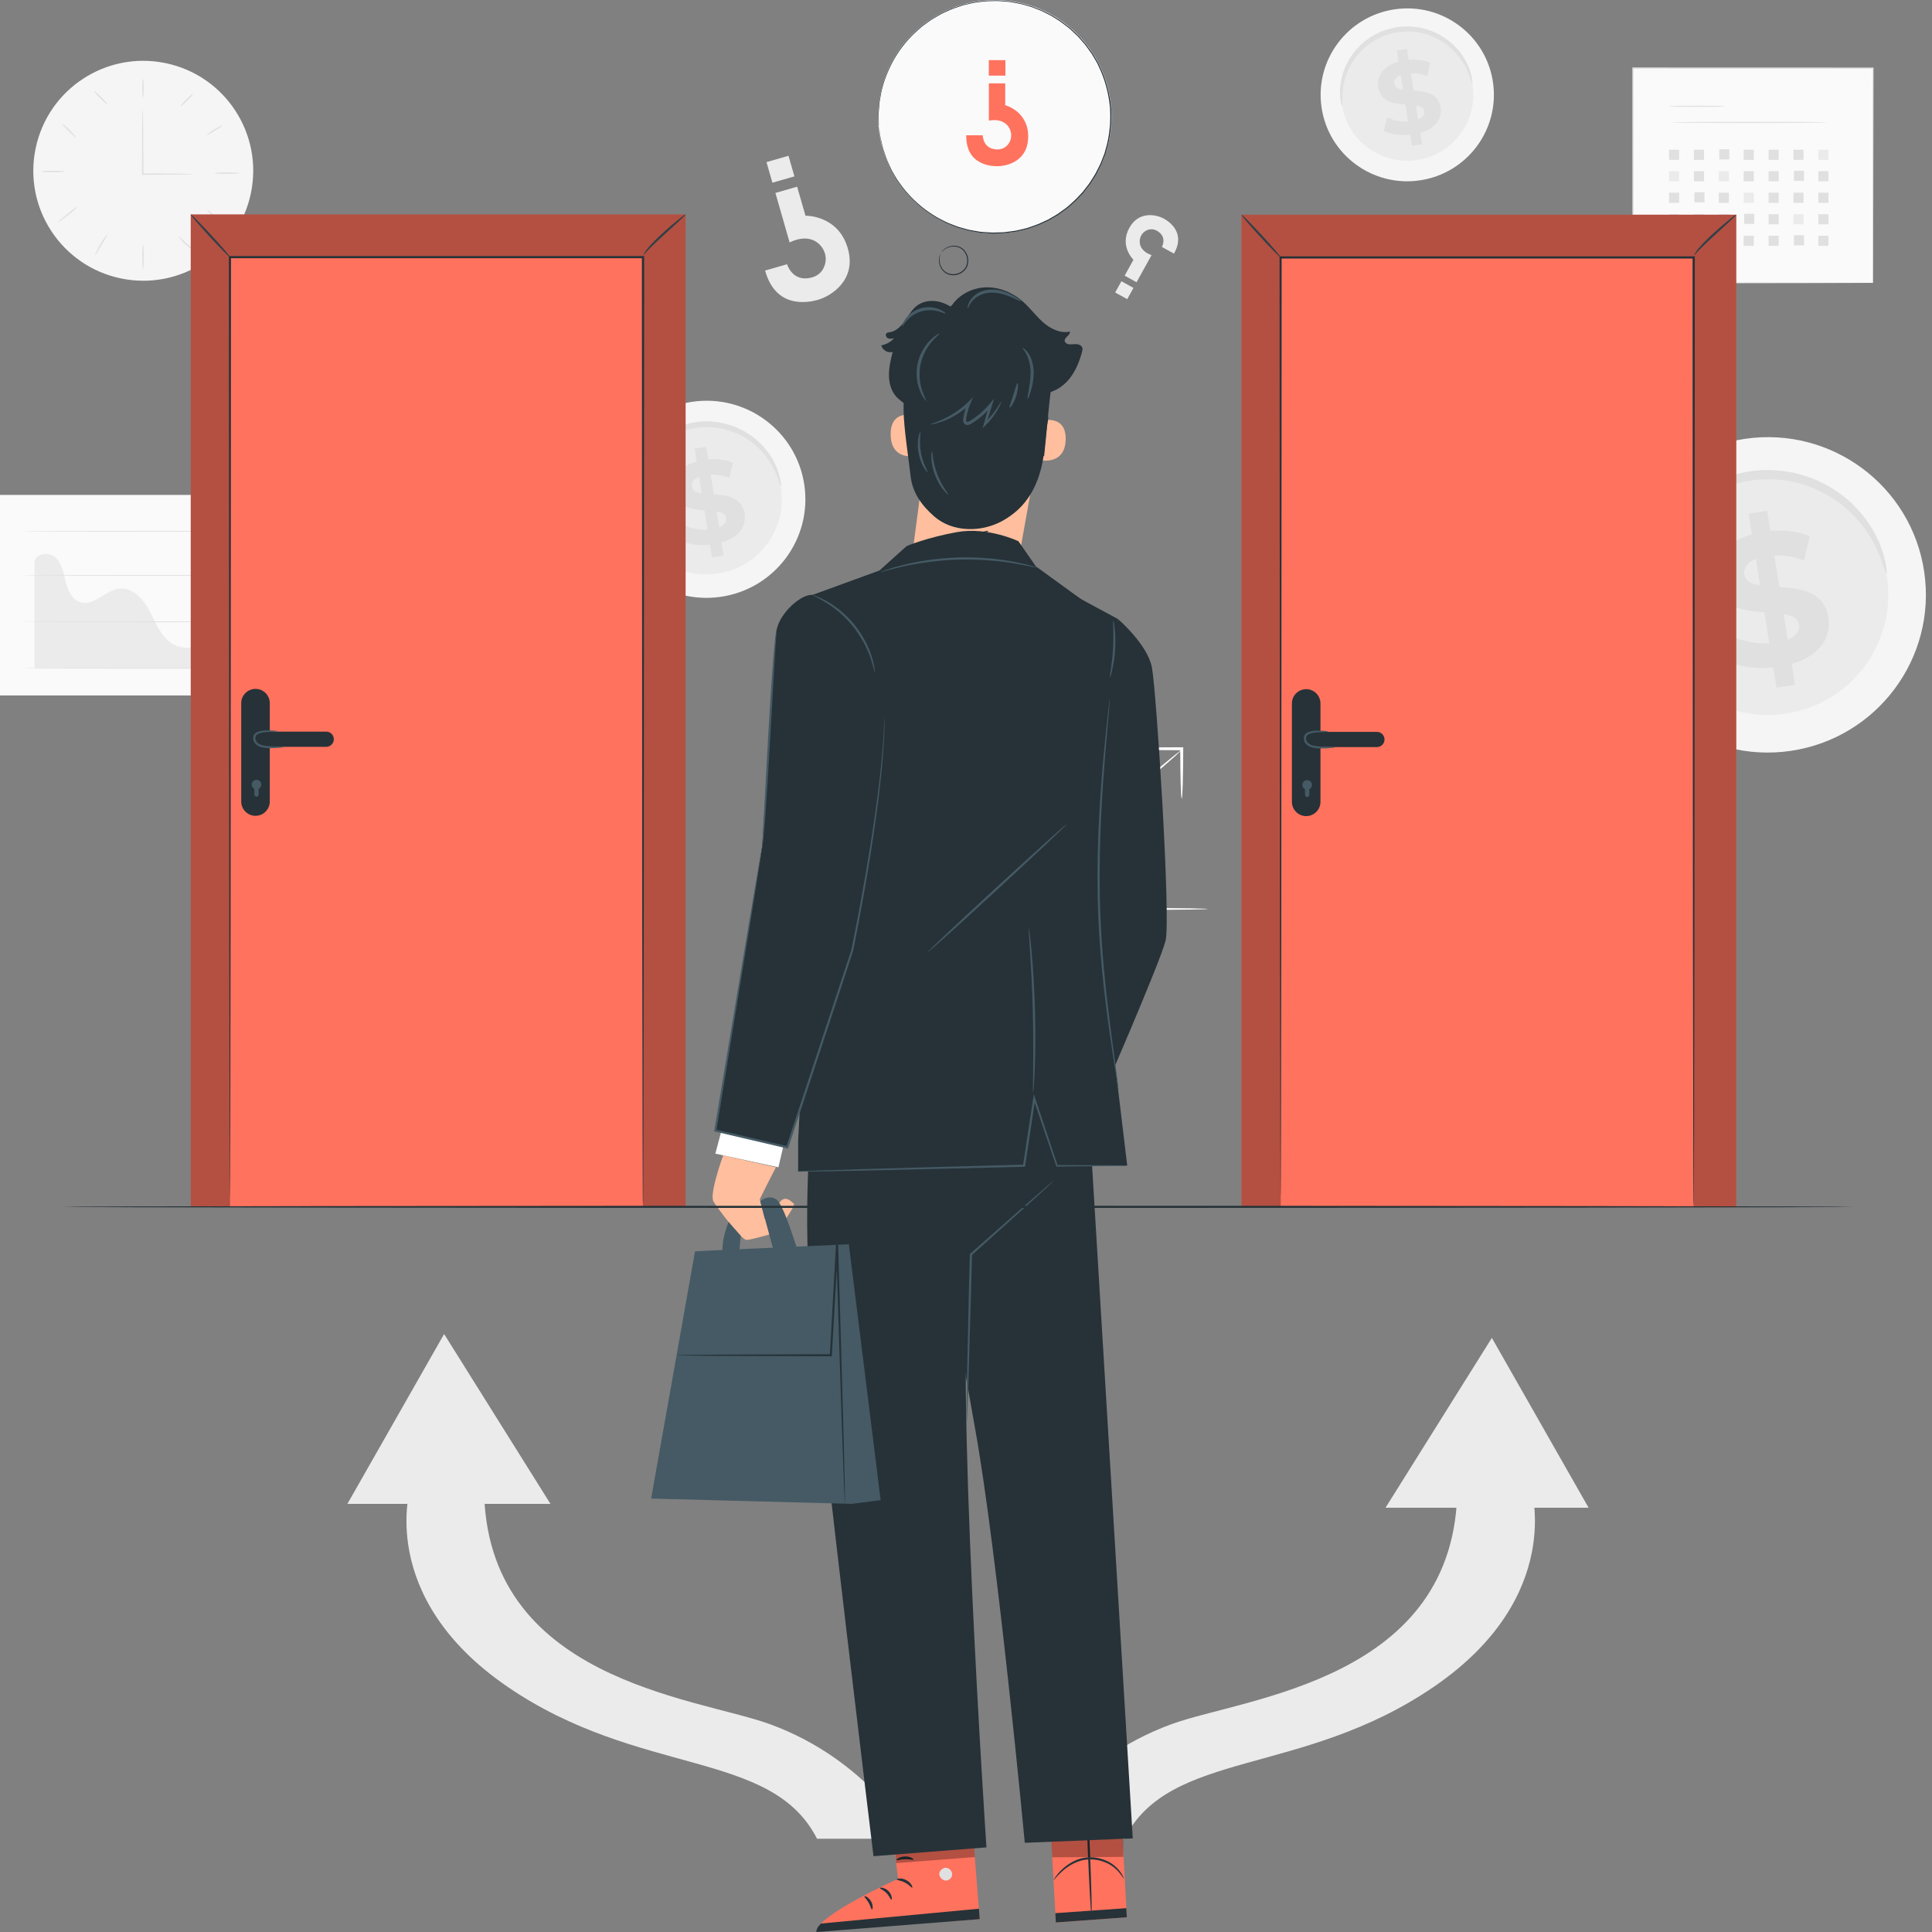 <svg width="150" height="150" viewBox="0 0 150 150" fill="none" xmlns="http://www.w3.org/2000/svg">
<rect x="0" y="0" width="150" height="150" fill="#808080" stroke="none"/>
<g id="2323 1" clip-path="url(#clip0_3231_24316)">
<g id="b">
<g id="c">
<g id="Group">
<path id="Vector" d="M19.481 14.995C20.44 10.378 17.475 5.859 12.858 4.901C8.242 3.942 3.723 6.907 2.765 11.524C1.806 16.14 4.771 20.659 9.388 21.617C14.004 22.576 18.523 19.611 19.481 14.995Z" fill="#F5F5F5"/>
<path id="Vector_2" d="M15 13.519C15 13.519 14.894 13.532 14.697 13.538C14.485 13.541 14.204 13.548 13.869 13.554C13.166 13.564 12.184 13.57 11.078 13.573H11.023V13.519C11.023 13.341 11.023 13.155 11.023 12.964C11.023 11.727 11.03 10.609 11.04 9.8C11.046 9.41 11.052 9.084 11.056 8.84C11.062 8.614 11.069 8.488 11.078 8.488C11.088 8.488 11.094 8.614 11.101 8.84C11.104 9.084 11.11 9.407 11.117 9.8C11.127 10.609 11.133 11.73 11.133 12.964C11.133 13.155 11.133 13.341 11.133 13.519L11.078 13.464C12.187 13.464 13.166 13.474 13.869 13.483C14.207 13.49 14.485 13.496 14.697 13.499C14.89 13.506 15 13.512 15 13.519Z" fill="#E0E0E0"/>
<path id="Vector_3" d="M11.102 6.123C11.131 6.123 11.156 6.445 11.156 6.838C11.156 7.232 11.131 7.554 11.102 7.554C11.073 7.554 11.047 7.232 11.047 6.838C11.047 6.445 11.073 6.123 11.102 6.123Z" fill="#E0E0E0"/>
<path id="Vector_4" d="M14.991 7.277C15.014 7.299 14.807 7.541 14.53 7.815C14.253 8.092 14.014 8.298 13.992 8.276C13.969 8.253 14.176 8.011 14.453 7.737C14.73 7.463 14.968 7.254 14.991 7.277Z" fill="#E0E0E0"/>
<path id="Vector_5" d="M17.266 9.758C17.279 9.787 17.008 9.948 16.676 10.151C16.344 10.351 16.073 10.519 16.057 10.493C16.041 10.47 16.283 10.261 16.618 10.058C16.953 9.855 17.25 9.733 17.263 9.758H17.266Z" fill="#E0E0E0"/>
<path id="Vector_6" d="M18.597 13.444C18.597 13.473 18.159 13.499 17.621 13.499C17.083 13.499 16.645 13.473 16.645 13.444C16.645 13.415 17.083 13.39 17.621 13.39C18.159 13.39 18.597 13.415 18.597 13.444Z" fill="#E0E0E0"/>
<path id="Vector_7" d="M5.039 13.316C5.039 13.345 4.627 13.37 4.114 13.37C3.602 13.37 3.189 13.345 3.189 13.316C3.189 13.287 3.602 13.261 4.114 13.261C4.627 13.261 5.039 13.287 5.039 13.316Z" fill="#E0E0E0"/>
<path id="Vector_8" d="M6 16.061C6.02 16.084 5.707 16.368 5.301 16.693C4.895 17.019 4.553 17.264 4.534 17.241C4.515 17.215 4.827 16.932 5.233 16.609C5.636 16.284 5.981 16.039 6 16.061Z" fill="#E0E0E0"/>
<path id="Vector_9" d="M8.366 18.182C8.392 18.201 8.16 18.556 7.892 19.004C7.621 19.452 7.415 19.822 7.389 19.809C7.364 19.797 7.525 19.4 7.799 18.946C8.069 18.491 8.343 18.163 8.369 18.179L8.366 18.182Z" fill="#E0E0E0"/>
<path id="Vector_10" d="M11.102 20.921C11.073 20.921 11.047 20.483 11.047 19.945C11.047 19.407 11.073 18.968 11.102 18.968C11.131 18.968 11.156 19.407 11.156 19.945C11.156 20.483 11.131 20.921 11.102 20.921Z" fill="#E0E0E0"/>
<path id="Vector_11" d="M15.316 19.619C15.3 19.645 14.916 19.423 14.51 19.068C14.101 18.714 13.83 18.363 13.853 18.346C13.875 18.324 14.178 18.636 14.581 18.988C14.984 19.339 15.332 19.597 15.316 19.622V19.619Z" fill="#E0E0E0"/>
<path id="Vector_12" d="M17.295 17.486C17.273 17.508 16.983 17.254 16.648 16.915C16.312 16.58 16.058 16.29 16.077 16.267C16.096 16.245 16.39 16.5 16.725 16.838C17.06 17.173 17.315 17.463 17.295 17.486Z" fill="#E0E0E0"/>
<path id="Vector_13" d="M5.909 10.686C5.886 10.709 5.632 10.486 5.338 10.193C5.045 9.9 4.823 9.642 4.845 9.623C4.868 9.6 5.122 9.822 5.416 10.116C5.709 10.409 5.931 10.667 5.909 10.686Z" fill="#E0E0E0"/>
<path id="Vector_14" d="M8.348 8.115C8.326 8.137 8.075 7.921 7.788 7.635C7.498 7.348 7.282 7.096 7.304 7.074C7.327 7.051 7.578 7.267 7.865 7.554C8.155 7.841 8.371 8.092 8.348 8.115Z" fill="#E0E0E0"/>
</g>
<g id="Group_2">
<g id="Group_3">
<path id="Vector_15" d="M145.418 5.292H126.785V21.962H145.418V5.292Z" fill="#FAFAFA"/>
<path id="Vector_16" d="M145.421 21.962C145.421 21.962 145.421 21.855 145.417 21.652C145.417 21.45 145.417 21.15 145.411 20.76C145.411 19.977 145.405 18.833 145.401 17.376C145.395 14.463 145.388 10.303 145.379 5.292L145.421 5.333C140.055 5.333 133.652 5.337 126.788 5.34L126.836 5.292C126.836 11.356 126.833 17.064 126.83 21.962L126.785 21.917C132.344 21.926 136.997 21.933 140.261 21.939C141.895 21.946 143.181 21.949 144.064 21.952C144.502 21.952 144.841 21.955 145.069 21.959C145.182 21.959 145.269 21.959 145.33 21.959C145.388 21.959 145.421 21.959 145.421 21.959C145.421 21.959 145.392 21.959 145.337 21.959C145.279 21.959 145.192 21.959 145.082 21.959C144.853 21.959 144.518 21.959 144.083 21.965C143.204 21.965 141.921 21.971 140.294 21.978C137.019 21.984 132.36 21.991 126.788 22H126.743V21.955C126.743 17.057 126.74 11.35 126.736 5.285V5.237H126.788C133.649 5.237 140.052 5.243 145.421 5.243H145.463V5.285C145.453 10.306 145.446 14.476 145.44 17.395C145.437 18.849 145.43 19.99 145.43 20.77C145.43 21.156 145.427 21.453 145.424 21.656C145.424 21.855 145.421 21.955 145.421 21.955V21.962Z" fill="#E0E0E0"/>
</g>
<path id="Vector_17" d="M133.93 8.253C133.93 8.282 132.95 8.301 131.738 8.301C130.527 8.301 129.547 8.279 129.547 8.253C129.547 8.227 130.527 8.205 131.738 8.205C132.95 8.205 133.93 8.227 133.93 8.253Z" fill="#E0E0E0"/>
<path id="Vector_18" d="M141.824 9.503C141.824 9.532 139.13 9.552 135.808 9.552C132.485 9.552 129.791 9.529 129.791 9.503C129.791 9.478 132.485 9.455 135.808 9.455C139.13 9.455 141.824 9.478 141.824 9.503Z" fill="#E0E0E0"/>
<path id="Vector_19" d="M130.368 11.624H129.582V12.41H130.368V11.624Z" fill="#E0E0E0"/>
<path id="Vector_20" d="M132.302 11.624H131.516V12.41H132.302V11.624Z" fill="#E0E0E0"/>
<path id="Vector_21" d="M134.267 11.588H133.48V12.375H134.267V11.588Z" fill="#E0E0E0"/>
<path id="Vector_22" d="M136.165 11.624H135.379V12.41H136.165V11.624Z" fill="#E0E0E0"/>
<path id="Vector_23" d="M138.099 11.624H137.312V12.41H138.099V11.624Z" fill="#E0E0E0"/>
<path id="Vector_24" d="M140.028 11.624H139.242V12.41H140.028V11.624Z" fill="#E0E0E0"/>
<path id="Vector_25" d="M141.962 11.624H141.176V12.41H141.962V11.624Z" fill="#EBEBEB"/>
<path id="Vector_26" d="M130.368 13.293H129.582V14.079H130.368V13.293Z" fill="#EBEBEB"/>
<path id="Vector_27" d="M132.302 13.293H131.516V14.079H132.302V13.293Z" fill="#E0E0E0"/>
<path id="Vector_28" d="M134.232 13.293H133.445V14.079H134.232V13.293Z" fill="#EBEBEB"/>
<path id="Vector_29" d="M136.165 13.293H135.379V14.079H136.165V13.293Z" fill="#E0E0E0"/>
<path id="Vector_30" d="M138.099 13.293H137.312V14.079H138.099V13.293Z" fill="#E0E0E0"/>
<path id="Vector_31" d="M140.066 13.258H139.279V14.044H140.066V13.258Z" fill="#E0E0E0"/>
<path id="Vector_32" d="M141.962 13.293H141.176V14.079H141.962V13.293Z" fill="#E0E0E0"/>
<path id="Vector_33" d="M130.368 14.962H129.582V15.749H130.368V14.962Z" fill="#E0E0E0"/>
<path id="Vector_34" d="M132.337 14.927H131.551V15.713H132.337V14.927Z" fill="#E0E0E0"/>
<path id="Vector_35" d="M134.232 14.962H133.445V15.749H134.232V14.962Z" fill="#E0E0E0"/>
<path id="Vector_36" d="M136.165 14.962H135.379V15.749H136.165V14.962Z" fill="#EBEBEB"/>
<path id="Vector_37" d="M138.099 14.962H137.312V15.749H138.099V14.962Z" fill="#E0E0E0"/>
<path id="Vector_38" d="M140.028 14.962H139.242V15.749H140.028V14.962Z" fill="#E0E0E0"/>
<path id="Vector_39" d="M141.962 14.962H141.176V15.749H141.962V14.962Z" fill="#E0E0E0"/>
<path id="Vector_40" d="M130.368 16.632H129.582V17.418H130.368V16.632Z" fill="#E0E0E0"/>
<path id="Vector_41" d="M132.302 16.632H131.516V17.418H132.302V16.632Z" fill="#E0E0E0"/>
<path id="Vector_42" d="M134.232 16.632H133.445V17.418H134.232V16.632Z" fill="#E0E0E0"/>
<path id="Vector_43" d="M136.2 16.596H135.414V17.383H136.2V16.596Z" fill="#E0E0E0"/>
<path id="Vector_44" d="M138.099 16.632H137.312V17.418H138.099V16.632Z" fill="#E0E0E0"/>
<path id="Vector_45" d="M140.028 16.632H139.242V17.418H140.028V16.632Z" fill="#EBEBEB"/>
<path id="Vector_46" d="M141.962 16.632H141.176V17.418H141.962V16.632Z" fill="#E0E0E0"/>
<path id="Vector_47" d="M130.368 18.301H129.582V19.088H130.368V18.301Z" fill="#E0E0E0"/>
<path id="Vector_48" d="M132.302 18.301H131.516V19.088H132.302V18.301Z" fill="#EBEBEB"/>
<path id="Vector_49" d="M134.232 18.301H133.445V19.088H134.232V18.301Z" fill="#E0E0E0"/>
<path id="Vector_50" d="M136.165 18.301H135.379V19.088H136.165V18.301Z" fill="#E0E0E0"/>
<path id="Vector_51" d="M138.099 18.301H137.312V19.088H138.099V18.301Z" fill="#E0E0E0"/>
<path id="Vector_52" d="M140.066 18.266H139.279V19.052H140.066V18.266Z" fill="#E0E0E0"/>
<path id="Vector_53" d="M141.962 18.301H141.176V19.088H141.962V18.301Z" fill="#E0E0E0"/>
</g>
<g id="Group_4">
<g id="Group_5">
<path id="Vector_54" d="M149.398 44.42C150.371 51.11 145.721 57.323 139.015 58.3C132.309 59.273 126.086 54.642 125.113 47.949C124.14 41.259 128.79 35.046 135.496 34.069C142.202 33.096 148.425 37.727 149.398 44.417V44.42Z" fill="#F5F5F5"/>
<path id="Vector_55" d="M146.511 44.839C147.253 49.937 143.711 54.671 138.6 55.415C133.489 56.157 128.745 52.628 128.004 47.53C127.263 42.432 130.805 37.694 135.916 36.953C141.027 36.212 145.77 39.741 146.511 44.839Z" fill="#EBEBEB"/>
<path id="Vector_56" d="M146.466 44.549C146.411 44.558 146.311 44.159 146.06 43.472C145.805 42.789 145.377 41.813 144.581 40.791C144.184 40.282 143.698 39.766 143.111 39.286C142.522 38.812 141.842 38.368 141.068 38.023C140.681 37.849 140.275 37.694 139.85 37.572C139.425 37.449 138.983 37.349 138.526 37.291C138.071 37.233 137.601 37.198 137.127 37.211C136.653 37.224 136.173 37.269 135.69 37.349C135.21 37.44 134.742 37.559 134.294 37.714C133.843 37.865 133.418 38.059 133.009 38.271C132.599 38.484 132.219 38.729 131.861 38.99C131.504 39.251 131.175 39.534 130.872 39.831C130.266 40.421 129.776 41.072 129.39 41.719C129.006 42.37 128.726 43.021 128.529 43.637C128.133 44.868 128.068 45.934 128.065 46.663C128.065 47.394 128.11 47.803 128.056 47.813C128.014 47.823 127.875 47.426 127.788 46.679C127.707 45.934 127.691 44.816 128.046 43.495C128.223 42.837 128.491 42.135 128.877 41.426C129.267 40.724 129.77 40.014 130.408 39.364C130.727 39.038 131.072 38.725 131.455 38.439C131.836 38.152 132.242 37.881 132.68 37.649C133.118 37.417 133.579 37.205 134.062 37.037C134.546 36.869 135.052 36.737 135.567 36.641C136.086 36.55 136.605 36.502 137.117 36.495C137.63 36.486 138.136 36.528 138.625 36.595C139.119 36.663 139.592 36.779 140.047 36.918C140.504 37.053 140.936 37.23 141.349 37.424C142.17 37.813 142.886 38.307 143.495 38.832C144.101 39.364 144.594 39.931 144.987 40.488C145.773 41.606 146.147 42.66 146.324 43.389C146.501 44.123 146.505 44.542 146.463 44.549H146.466Z" fill="#E0E0E0"/>
</g>
<path id="Vector_57" d="M139.105 51.552L139.363 53.16L137.925 53.389L137.674 51.822C136.24 51.964 134.803 51.739 133.913 51.245L134.423 49.367C135.225 49.782 136.321 50.005 137.371 49.94L136.988 47.543C135.331 47.411 133.465 47.166 133.137 45.11C132.892 43.589 133.791 42.103 136.018 41.481L135.763 39.886L137.2 39.657L137.452 41.223C138.541 41.136 139.637 41.256 140.507 41.633L140.072 43.515C139.272 43.215 138.486 43.093 137.755 43.118L138.145 45.561C139.798 45.68 141.635 45.931 141.96 47.955C142.199 49.447 141.316 50.917 139.105 51.548V51.552ZM136.653 45.435L136.327 43.395C135.592 43.689 135.36 44.153 135.434 44.63C135.515 45.132 135.989 45.335 136.653 45.435ZM139.675 48.5C139.595 47.997 139.134 47.791 138.483 47.675L138.799 49.657C139.492 49.383 139.746 48.961 139.675 48.5Z" fill="#E0E0E0"/>
</g>
<g id="Group_6">
<g id="Group_7">
<path id="Vector_58" d="M62.45 37.662C63.059 41.845 60.152 45.728 55.959 46.337C51.767 46.946 47.877 44.049 47.268 39.869C46.659 35.686 49.566 31.803 53.758 31.194C57.951 30.585 61.84 33.482 62.45 37.662Z" fill="#F5F5F5"/>
<path id="Vector_59" d="M60.644 37.926C61.108 41.113 58.894 44.072 55.697 44.536C52.504 45 49.539 42.792 49.075 39.605C48.611 36.418 50.825 33.46 54.022 32.996C57.215 32.532 60.18 34.739 60.644 37.926Z" fill="#EBEBEB"/>
<path id="Vector_60" d="M60.616 37.746C60.581 37.752 60.519 37.501 60.361 37.072C60.204 36.647 59.936 36.035 59.437 35.397C59.188 35.078 58.882 34.755 58.518 34.456C58.151 34.159 57.725 33.882 57.242 33.666C57 33.556 56.746 33.46 56.481 33.386C56.217 33.308 55.94 33.247 55.653 33.208C55.37 33.173 55.077 33.15 54.78 33.157C54.483 33.163 54.184 33.192 53.881 33.244C53.581 33.299 53.288 33.376 53.008 33.473C52.727 33.569 52.46 33.688 52.205 33.821C51.951 33.953 51.712 34.108 51.49 34.272C51.264 34.433 51.061 34.613 50.871 34.797C50.491 35.168 50.188 35.574 49.943 35.977C49.705 36.383 49.527 36.792 49.405 37.175C49.157 37.946 49.118 38.613 49.115 39.067C49.115 39.525 49.144 39.779 49.108 39.786C49.083 39.792 48.995 39.544 48.941 39.077C48.889 38.613 48.88 37.913 49.102 37.088C49.211 36.676 49.379 36.238 49.621 35.796C49.866 35.358 50.178 34.913 50.578 34.507C50.778 34.304 50.993 34.108 51.232 33.93C51.471 33.75 51.725 33.582 51.999 33.437C52.273 33.292 52.56 33.16 52.863 33.054C53.166 32.951 53.481 32.867 53.804 32.806C54.129 32.751 54.451 32.719 54.774 32.715C55.093 32.709 55.408 32.735 55.718 32.777C56.024 32.819 56.324 32.889 56.607 32.976C56.894 33.06 57.165 33.17 57.419 33.292C57.932 33.534 58.38 33.843 58.763 34.172C59.14 34.504 59.45 34.858 59.698 35.206C60.191 35.906 60.423 36.563 60.535 37.017C60.645 37.475 60.648 37.739 60.623 37.742L60.616 37.746Z" fill="#E0E0E0"/>
</g>
<path id="Vector_61" d="M56.017 42.122L56.179 43.127L55.279 43.272L55.122 42.293C54.226 42.38 53.327 42.241 52.772 41.932L53.091 40.759C53.594 41.02 54.277 41.158 54.935 41.117L54.693 39.618C53.658 39.534 52.492 39.383 52.286 38.097C52.134 37.146 52.695 36.218 54.087 35.828L53.929 34.833L54.828 34.688L54.986 35.667C55.669 35.612 56.353 35.687 56.897 35.922L56.627 37.098C56.127 36.911 55.637 36.834 55.18 36.85L55.425 38.377C56.459 38.451 57.606 38.609 57.809 39.873C57.957 40.807 57.406 41.722 56.024 42.119L56.017 42.122ZM54.483 38.3L54.281 37.027C53.823 37.211 53.675 37.501 53.723 37.797C53.775 38.11 54.071 38.239 54.483 38.3ZM56.375 40.217C56.324 39.902 56.037 39.776 55.631 39.702L55.831 40.939C56.262 40.769 56.423 40.504 56.378 40.217H56.375Z" fill="#E0E0E0"/>
</g>
<g id="Group_8">
<g id="Group_9">
<path id="Vector_62" d="M115.916 6.397C116.447 10.064 113.902 13.47 110.225 14.005C106.548 14.54 103.135 11.998 102.603 8.33C102.072 4.663 104.617 1.257 108.294 0.722C111.971 0.187 115.384 2.73 115.916 6.397Z" fill="#F5F5F5"/>
<path id="Vector_63" d="M114.333 6.629C114.739 9.423 112.796 12.02 109.995 12.426C107.195 12.832 104.594 10.899 104.188 8.102C103.782 5.308 105.726 2.71 108.526 2.304C111.326 1.898 113.927 3.832 114.336 6.629H114.333Z" fill="#EBEBEB"/>
<path id="Vector_64" d="M114.308 6.468C114.279 6.474 114.224 6.255 114.086 5.878C113.947 5.504 113.712 4.966 113.273 4.409C113.054 4.131 112.79 3.848 112.468 3.584C112.146 3.323 111.772 3.081 111.346 2.891C111.134 2.794 110.911 2.71 110.679 2.643C110.447 2.575 110.202 2.52 109.954 2.488C109.706 2.456 109.448 2.436 109.187 2.443C108.926 2.449 108.662 2.475 108.401 2.52C108.137 2.568 107.882 2.636 107.634 2.72C107.386 2.804 107.154 2.91 106.928 3.026C106.703 3.142 106.496 3.277 106.3 3.419C106.103 3.561 105.923 3.719 105.758 3.88C105.427 4.206 105.159 4.56 104.946 4.914C104.737 5.272 104.582 5.63 104.473 5.965C104.257 6.642 104.221 7.225 104.218 7.625C104.218 8.024 104.244 8.25 104.212 8.256C104.189 8.259 104.112 8.044 104.063 7.634C104.018 7.225 104.012 6.613 104.205 5.891C104.302 5.53 104.45 5.143 104.663 4.757C104.879 4.37 105.153 3.983 105.504 3.625C105.678 3.448 105.868 3.274 106.077 3.12C106.287 2.962 106.509 2.813 106.748 2.684C106.986 2.556 107.241 2.44 107.505 2.349C107.769 2.259 108.046 2.185 108.33 2.133C108.614 2.085 108.897 2.059 109.181 2.053C109.461 2.046 109.738 2.069 110.009 2.108C110.28 2.143 110.537 2.208 110.789 2.285C111.04 2.359 111.275 2.456 111.501 2.562C111.952 2.775 112.345 3.045 112.677 3.332C113.009 3.622 113.28 3.935 113.496 4.241C113.928 4.853 114.131 5.43 114.231 5.83C114.327 6.232 114.33 6.461 114.308 6.465V6.468Z" fill="#E0E0E0"/>
</g>
<path id="Vector_65" d="M110.273 10.309L110.415 11.192L109.628 11.318L109.49 10.46C108.704 10.538 107.917 10.415 107.427 10.145L107.708 9.113C108.149 9.342 108.749 9.465 109.326 9.429L109.116 8.114C108.207 8.044 107.186 7.908 107.005 6.78C106.873 5.946 107.363 5.134 108.584 4.792L108.446 3.919L109.232 3.793L109.371 4.65C109.97 4.602 110.569 4.67 111.046 4.876L110.808 5.907C110.37 5.743 109.938 5.675 109.538 5.691L109.754 7.028C110.66 7.093 111.668 7.231 111.846 8.34C111.978 9.159 111.491 9.964 110.279 10.309H110.273ZM108.929 6.954L108.749 5.836C108.346 5.997 108.217 6.252 108.259 6.513C108.304 6.787 108.562 6.9 108.926 6.954H108.929ZM110.586 8.636C110.54 8.359 110.289 8.247 109.931 8.185L110.105 9.271C110.486 9.123 110.624 8.891 110.586 8.636Z" fill="#E0E0E0"/>
</g>
<g id="Group_10">
<path id="Vector_66" d="M25.155 38.426H0V53.994H25.155V38.426Z" fill="#FAFAFA"/>
<path id="Vector_67" d="M19.084 49.685C17.34 49.025 15.333 50.852 13.625 50.108C12.629 49.673 12.178 48.548 11.691 47.578C11.205 46.608 10.364 45.586 9.284 45.696C8.195 45.809 7.315 47.072 6.261 46.766C5.597 46.576 5.269 45.838 5.101 45.171C4.934 44.5 4.821 43.759 4.315 43.292C3.809 42.821 2.755 42.947 2.678 43.633V51.886H22.348C22.348 51.886 19.69 49.914 19.084 49.685Z" fill="#EBEBEB"/>
<path id="Vector_68" d="M22.87 51.886C22.87 51.902 18.101 51.919 12.223 51.919C6.345 51.919 1.572 51.906 1.572 51.886C1.572 51.867 6.338 51.854 12.223 51.854C18.107 51.854 22.87 51.867 22.87 51.886Z" fill="#E0E0E0"/>
<path id="Vector_69" d="M22.87 48.28C22.87 48.296 18.101 48.312 12.223 48.312C6.345 48.312 1.572 48.3 1.572 48.28C1.572 48.261 6.338 48.248 12.223 48.248C18.107 48.248 22.87 48.261 22.87 48.28Z" fill="#E0E0E0"/>
<path id="Vector_70" d="M22.87 44.674C22.87 44.69 18.101 44.706 12.223 44.706C6.345 44.706 1.572 44.694 1.572 44.674C1.572 44.655 6.338 44.642 12.223 44.642C18.107 44.642 22.87 44.655 22.87 44.674Z" fill="#E0E0E0"/>
<path id="Vector_71" d="M22.87 41.248C22.87 41.265 18.101 41.281 12.223 41.281C6.345 41.281 1.572 41.268 1.572 41.248C1.572 41.229 6.338 41.216 12.223 41.216C18.107 41.216 22.87 41.229 22.87 41.248Z" fill="#E0E0E0"/>
</g>
<g id="Group_11">
<path id="Vector_72" d="M59.404 21.005L61.109 20.515C61.109 20.515 61.522 21.946 63.017 21.546C63.793 21.337 64.048 20.718 64.1 20.283C64.161 19.777 63.955 19.281 63.581 18.936C63.155 18.543 62.398 18.291 61.306 18.823L60.203 14.979L61.889 14.495L62.537 16.748C62.537 16.748 65.076 16.68 65.824 19.287C66.539 21.781 64.47 23.003 63.513 23.277C62.782 23.486 60.236 24.024 59.404 21.008V21.005Z" fill="#EBEBEB"/>
<path id="Vector_73" d="M61.219 12.095L59.51 12.586L59.969 14.185L61.678 13.694L61.219 12.095Z" fill="#EBEBEB"/>
</g>
<g id="Group_12">
<path id="Vector_74" d="M91.147 19.69L90.212 19.174C90.212 19.174 90.647 18.391 89.838 17.924C89.419 17.682 89.046 17.837 88.839 18.001C88.601 18.192 88.475 18.488 88.488 18.794C88.501 19.142 88.717 19.571 89.407 19.809L88.24 21.914L87.318 21.401L88.001 20.167C88.001 20.167 86.893 19.116 87.683 17.689C88.44 16.323 89.838 16.683 90.364 16.977C90.763 17.199 92.075 18.053 91.147 19.69Z" fill="#EBEBEB"/>
<path id="Vector_75" d="M86.582 22.709L87.518 23.227L88.002 22.353L87.066 21.835L86.582 22.709Z" fill="#EBEBEB"/>
</g>
<path id="Vector_76" d="M34.481 103.573L26.973 116.759H42.737L34.481 103.573Z" fill="#EBEBEB"/>
<path id="Vector_77" d="M31.887 115.422C31.887 115.422 29.154 123.946 39.405 130.961C49.66 137.98 59.901 135.799 63.433 142.759H70.764C70.764 142.759 67.435 136.64 59.74 133.852C53.994 131.774 37.581 130.459 37.581 115.422H31.884H31.887Z" fill="#EBEBEB"/>
<path id="Vector_78" d="M115.828 103.873L123.337 117.059H107.572L115.828 103.873Z" fill="#EBEBEB"/>
<path id="Vector_79" d="M118.842 115.422C118.842 115.422 121.574 123.946 111.323 130.961C101.069 137.98 90.828 135.799 87.296 142.759H79.965C79.965 142.759 83.294 136.64 90.989 133.852C96.735 131.774 113.147 130.459 113.147 115.422H118.845H118.842Z" fill="#EBEBEB"/>
</g>
<g id="d">
<g id="Group_13">
<path id="Vector_80" d="M93.753 70.574C93.753 70.574 93.634 70.59 93.405 70.596C93.154 70.603 92.822 70.609 92.403 70.619C91.51 70.629 90.257 70.641 88.72 70.654C85.591 70.664 81.305 70.674 76.571 70.687C76.274 70.687 75.978 70.687 75.704 70.687H75.588V70.571C75.601 66.033 75.614 61.963 75.623 59.002C75.639 57.548 75.649 56.369 75.659 55.525C75.668 55.131 75.675 54.819 75.681 54.584C75.688 54.368 75.698 54.255 75.704 54.255C75.71 54.255 75.72 54.368 75.727 54.584C75.733 54.819 75.739 55.135 75.746 55.525C75.755 56.369 75.765 57.548 75.781 59.002C75.791 61.963 75.804 66.033 75.817 70.571L75.701 70.455C75.975 70.455 76.271 70.455 76.567 70.455C81.302 70.468 85.584 70.48 88.717 70.487C90.254 70.503 91.504 70.516 92.4 70.522C92.819 70.532 93.151 70.538 93.402 70.545C93.631 70.551 93.75 70.561 93.75 70.567L93.753 70.574Z" fill="white"/>
<path id="Vector_81" d="M91.749 58.215C91.749 58.215 91.568 58.409 91.21 58.731C90.82 59.072 90.308 59.524 89.686 60.068C88.394 61.19 86.596 62.727 84.604 64.415L84.301 64.67L84.224 64.735L84.15 64.667C83.354 63.926 82.593 63.22 81.891 62.566H82.033C80.702 63.668 79.558 64.609 78.713 65.308C78.323 65.621 78.001 65.879 77.75 66.078C77.524 66.256 77.399 66.346 77.389 66.336C77.382 66.326 77.492 66.22 77.705 66.027C77.946 65.814 78.256 65.54 78.63 65.208C79.461 64.493 80.586 63.529 81.897 62.408L81.968 62.347L82.039 62.411C82.745 63.062 83.509 63.765 84.311 64.499H84.159L84.462 64.242C86.457 62.553 88.268 61.035 89.59 59.946C90.231 59.424 90.759 58.992 91.159 58.663C91.533 58.364 91.745 58.206 91.755 58.219L91.749 58.215Z" fill="white"/>
<path id="Vector_82" d="M91.749 61.996C91.716 61.996 91.691 61.567 91.668 60.871C91.649 60.172 91.632 59.205 91.632 58.129L91.749 58.245C91.687 58.245 91.62 58.245 91.552 58.245C90.43 58.245 89.412 58.232 88.677 58.212C87.943 58.193 87.488 58.164 87.488 58.132C87.488 58.1 87.943 58.071 88.677 58.051C89.412 58.032 90.43 58.019 91.552 58.019C91.62 58.019 91.684 58.019 91.749 58.019H91.865V58.135C91.865 59.215 91.848 60.181 91.829 60.877C91.81 61.577 91.781 62.002 91.749 62.002V61.996Z" fill="white"/>
</g>
<g id="Group_14">
<g id="Group_15">
<g id="Group_16">
<g id="Group_17">
<path id="Vector_83" d="M68.942 139.376L69.725 145.872C69.725 145.872 63.406 148.711 63.432 149.926L76.064 148.998L75.258 138.821L68.939 139.369L68.942 139.376Z" fill="#FF725E"/>
<path id="Vector_84" d="M73.511 145.025C73.763 145.07 73.956 145.334 73.921 145.589C73.885 145.843 73.618 146.043 73.366 146.001C73.112 145.959 72.87 145.65 72.934 145.402C72.999 145.154 73.324 144.938 73.56 145.038" fill="#E0E0E0"/>
<path id="Vector_85" d="M76.067 149.001L76.003 148.192L63.76 149.34C63.76 149.34 63.38 149.62 63.377 150.003L76.067 149.001Z" fill="#263238"/>
<path id="Vector_86" d="M69.616 145.924C69.622 145.985 69.938 145.988 70.26 146.162C70.589 146.327 70.77 146.584 70.824 146.555C70.882 146.539 70.757 146.175 70.36 145.969C69.967 145.763 69.597 145.866 69.616 145.924Z" fill="#263238"/>
<path id="Vector_87" d="M68.325 146.591C68.315 146.652 68.595 146.736 68.827 146.981C69.069 147.219 69.146 147.5 69.207 147.49C69.265 147.496 69.278 147.126 68.982 146.826C68.689 146.523 68.321 146.53 68.325 146.588V146.591Z" fill="#263238"/>
<path id="Vector_88" d="M67.698 148.254C67.756 148.263 67.817 147.944 67.627 147.616C67.44 147.287 67.137 147.177 67.115 147.232C67.082 147.287 67.289 147.455 67.44 147.725C67.598 147.993 67.637 148.254 67.698 148.254Z" fill="#263238"/>
<path id="Vector_89" d="M69.599 144.412C69.631 144.467 69.908 144.358 70.263 144.351C70.617 144.338 70.901 144.432 70.926 144.377C70.959 144.329 70.672 144.122 70.256 144.135C69.84 144.145 69.563 144.367 69.599 144.412Z" fill="#263238"/>
</g>
<path id="Vector_90" d="M69.254 143.027C69.254 143.053 69.505 143.072 69.892 142.969C70.085 142.917 70.311 142.837 70.543 142.708C70.659 142.643 70.778 142.569 70.894 142.482C70.949 142.44 71.017 142.395 71.075 142.315C71.139 142.244 71.165 142.076 71.075 141.983C71.001 141.889 70.881 141.857 70.791 141.864C70.698 141.867 70.624 141.893 70.556 141.915C70.417 141.96 70.288 142.018 70.169 142.086C69.934 142.218 69.75 142.373 69.612 142.521C69.338 142.821 69.257 143.059 69.28 143.072C69.309 143.091 69.438 142.882 69.718 142.631C69.86 142.505 70.04 142.373 70.259 142.263C70.369 142.208 70.488 142.16 70.617 142.118C70.749 142.07 70.865 142.06 70.904 142.118C70.917 142.141 70.92 142.15 70.897 142.192C70.872 142.231 70.82 142.273 70.765 142.315C70.659 142.399 70.549 142.473 70.443 142.537C70.23 142.666 70.024 142.759 69.847 142.827C69.489 142.959 69.251 142.998 69.254 143.03V143.027Z" fill="#263238"/>
</g>
<g id="Group_18" opacity="0.3">
<path id="Vector_91" d="M75.587 142.733L75.683 144.18L69.576 144.651L69.477 143.336L75.587 142.733Z" fill="black"/>
</g>
</g>
<g id="Group_19">
<g id="Group_20">
<path id="Vector_92" d="M86.941 138.631L87.486 148.856L81.975 149.259L81.408 139.018L86.941 138.631Z" fill="#FF725E"/>
<path id="Vector_93" d="M84.743 148.669C84.698 148.669 84.569 146.433 84.456 143.671C84.343 140.909 84.291 138.667 84.337 138.667C84.382 138.667 84.511 140.903 84.623 143.665C84.736 146.426 84.788 148.669 84.743 148.669Z" fill="#263238"/>
<path id="Vector_94" d="M87.447 148.15L81.934 148.537L81.975 149.259L87.486 148.856L87.447 148.15Z" fill="#263238"/>
<path id="Vector_95" d="M81.794 145.985C81.794 145.985 81.83 145.894 81.923 145.756C82.02 145.614 82.171 145.421 82.39 145.205C82.606 144.992 82.893 144.757 83.251 144.563C83.609 144.367 84.047 144.222 84.524 144.202C85.478 144.157 86.303 144.586 86.722 145.031C86.937 145.25 87.076 145.459 87.153 145.611C87.231 145.762 87.263 145.852 87.253 145.856C87.224 145.875 87.073 145.521 86.638 145.114C86.216 144.708 85.433 144.325 84.527 144.367C83.625 144.406 82.903 144.899 82.468 145.288C82.023 145.688 81.814 146.001 81.791 145.981L81.794 145.985Z" fill="#263238"/>
</g>
<g id="Group_21" opacity="0.3">
<path id="Vector_96" d="M87.203 142.759L87.213 144.167L81.696 144.199L81.625 142.923L87.203 142.759Z" fill="black"/>
</g>
</g>
<g id="Group_22">
<path id="Vector_97" d="M73.609 23.953L73.783 23.908C74.308 22.961 75.375 22.371 76.455 22.313C77.537 22.258 78.611 22.7 79.423 23.419C79.987 23.918 80.431 24.537 80.995 25.033C81.562 25.529 82.313 25.9 83.051 25.745C83.141 26.019 82.629 26.18 82.661 26.467C82.677 26.602 82.816 26.693 82.951 26.722C83.148 26.76 83.354 26.712 83.554 26.718C83.757 26.725 83.986 26.818 84.034 27.015C84.06 27.111 84.034 27.211 84.012 27.308C83.786 28.165 83.431 29.01 82.816 29.648C82.201 30.286 81.292 30.682 80.422 30.521C79.726 30.392 79.145 29.934 78.594 29.493C77.547 28.655 76.5 27.814 75.449 26.976C74.966 26.59 74.476 26.196 74.109 25.697C73.741 25.197 73.509 24.569 73.606 23.957L73.609 23.953Z" fill="#263238"/>
<path id="Vector_98" d="M74.266 24.131C73.838 23.789 73.341 23.509 72.803 23.405C72.262 23.302 71.672 23.386 71.227 23.705C70.812 24.005 70.56 24.472 70.267 24.891C69.974 25.31 69.587 25.719 69.081 25.793C68.991 25.806 68.894 25.813 68.83 25.874C68.714 25.983 68.798 26.196 68.943 26.261C69.088 26.325 69.255 26.293 69.41 26.257C69.159 26.551 68.804 26.75 68.424 26.812C68.508 27.186 68.943 27.437 69.307 27.321C69.162 27.914 69.014 28.516 69.017 29.129C69.02 29.741 69.191 30.373 69.606 30.821C70.064 31.314 70.808 31.591 71.008 32.235" fill="#263238"/>
<g id="Group_23">
<path id="Vector_99" d="M78.678 45.699L70.496 45.593L71.411 38.626C71.411 38.626 70.851 38.507 70.815 35.474C70.776 32.442 70.638 27.292 70.638 27.292C74.147 25.784 78.198 26.293 81.224 28.623L81.672 28.968L78.678 45.696V45.699Z" fill="#FFBE9D"/>
<path id="Vector_100" d="M80.722 32.697C80.773 32.674 82.803 32.081 82.739 34.153C82.671 36.225 80.606 35.732 80.606 35.671C80.606 35.613 80.725 32.697 80.725 32.697H80.722Z" fill="#FFBE9D"/>
<path id="Vector_101" d="M70.986 32.264C70.934 32.242 69.088 31.742 69.152 33.818C69.22 35.89 71.285 35.397 71.285 35.335C71.285 35.277 70.982 32.264 70.982 32.264H70.986Z" fill="#FFBE9D"/>
<path id="Vector_102" d="M81.39 32.468C81.081 34.205 81.142 35.117 80.855 36.277C80.401 38.114 79.492 39.519 77.836 40.437C76.183 41.352 73.946 41.336 72.525 40.089C71.539 39.222 70.84 38.246 70.695 36.941C70.55 35.635 70.163 33.19 70.156 31.875C70.14 29.509 70.218 27.386 70.218 27.386L76.979 26.161L80.826 28.449L81.39 32.464V32.468Z" fill="#263238"/>
<path id="Vector_103" d="M74.42 41.481C74.41 41.529 74.942 41.661 75.606 41.584C76.27 41.513 76.76 41.268 76.74 41.223C76.721 41.172 76.222 41.326 75.587 41.394C74.952 41.468 74.43 41.423 74.423 41.478L74.42 41.481Z" fill="#263238"/>
<g id="Group_24">
<path id="Vector_104" d="M81.065 35.419C81.262 33.641 81.391 31.604 81.671 29.728C81.774 29.026 82.026 28.011 81.964 27.302C81.9 26.59 81.707 26.805 81.394 26.164C81.001 25.358 79.499 24.824 78.619 24.646C77.74 24.469 77.633 23.709 76.957 24.302C76.467 23.567 75.5 23.183 74.636 23.383C73.773 23.583 73.073 24.35 72.954 25.23C72.474 24.772 71.681 24.685 71.111 25.03C70.544 25.375 70.254 26.119 70.437 26.757C69.951 26.838 69.516 27.176 69.319 27.624C69.119 28.075 69.165 28.623 69.432 29.035C69.745 29.519 70.308 29.783 70.656 30.244C71.053 30.772 71.098 31.546 70.76 32.113" fill="#263238"/>
<path id="Vector_105" d="M72.355 35.049C72.31 35.039 72.216 35.9 72.587 36.87C72.951 37.846 73.589 38.429 73.618 38.391C73.663 38.352 73.112 37.736 72.764 36.802C72.407 35.871 72.413 35.046 72.355 35.049Z" fill="#455A64"/>
<path id="Vector_106" d="M71.449 33.537C71.407 33.515 71.142 34.256 71.317 35.178C71.481 36.103 71.987 36.702 72.019 36.666C72.071 36.638 71.658 36.019 71.503 35.142C71.339 34.269 71.507 33.547 71.449 33.534V33.537Z" fill="#455A64"/>
</g>
</g>
<path id="Vector_107" d="M79.961 26.374C79.445 25.565 78.743 24.843 77.853 24.488C76.964 24.134 75.868 24.208 75.137 24.83" fill="#263238"/>
<path id="Vector_108" d="M79.79 30.959C79.758 30.949 79.79 30.717 79.858 30.347C79.923 29.976 80.019 29.47 80.016 28.91C80.01 28.352 79.871 27.859 79.707 27.537C79.546 27.211 79.381 27.041 79.407 27.015C79.423 26.992 79.639 27.121 79.855 27.453C80.074 27.779 80.251 28.31 80.258 28.91C80.261 29.506 80.132 30.025 80.026 30.389C79.916 30.753 79.826 30.969 79.794 30.962L79.79 30.959Z" fill="#455A64"/>
<path id="Vector_109" d="M78.394 31.646C78.332 31.614 78.5 31.201 78.665 30.689C78.829 30.176 78.929 29.745 78.996 29.751C79.061 29.758 79.064 30.221 78.893 30.763C78.722 31.304 78.452 31.681 78.394 31.649V31.646Z" fill="#455A64"/>
<path id="Vector_110" d="M71.9 31.114C71.881 31.13 71.645 30.879 71.436 30.373C71.223 29.873 71.069 29.1 71.233 28.268C71.4 27.437 71.842 26.783 72.229 26.406C72.619 26.019 72.931 25.877 72.944 25.9C72.967 25.932 72.696 26.122 72.354 26.518C72.016 26.912 71.626 27.54 71.468 28.313C71.314 29.09 71.433 29.818 71.594 30.311C71.755 30.808 71.932 31.088 71.9 31.111V31.114Z" fill="#455A64"/>
<path id="Vector_111" d="M79.291 23.402C79.272 23.431 79.027 23.303 78.624 23.122C78.224 22.945 77.651 22.716 76.993 22.723C76.336 22.719 75.791 23.022 75.514 23.345C75.227 23.663 75.176 23.947 75.137 23.934C75.111 23.934 75.102 23.622 75.385 23.235C75.524 23.048 75.736 22.852 76.013 22.706C76.294 22.561 76.635 22.484 76.99 22.478C77.712 22.471 78.311 22.748 78.701 22.968C79.094 23.193 79.307 23.373 79.291 23.399V23.402Z" fill="#455A64"/>
<path id="Vector_112" d="M70.047 25.323C70.022 25.313 70.07 25.081 70.289 24.775C70.502 24.472 70.911 24.105 71.475 23.941C72.039 23.776 72.58 23.866 72.922 24.012C73.27 24.153 73.434 24.324 73.418 24.347C73.399 24.379 73.202 24.266 72.867 24.173C72.535 24.079 72.042 24.028 71.539 24.173C71.037 24.318 70.65 24.627 70.418 24.885C70.183 25.143 70.079 25.342 70.044 25.326L70.047 25.323Z" fill="#455A64"/>
<path id="Vector_113" d="M72.275 32.941C72.269 32.912 72.611 32.822 73.155 32.577C73.697 32.332 74.444 31.913 75.156 31.224L75.55 30.843L75.337 31.349C75.208 31.652 75.105 31.981 75.044 32.335C75.011 32.506 74.982 32.719 75.047 32.748C75.092 32.799 75.279 32.709 75.434 32.6C75.985 32.245 76.452 31.813 76.826 31.369L77.187 30.937L77.022 31.472C76.858 32.007 76.703 32.503 76.565 32.954L76.41 32.861C77.361 31.965 77.689 31.162 77.734 31.195C77.751 31.201 77.683 31.404 77.502 31.736C77.322 32.065 77.019 32.525 76.542 32.999L76.288 33.251L76.384 32.903C76.513 32.448 76.655 31.945 76.806 31.407L77.003 31.51C76.623 31.978 76.142 32.429 75.569 32.799C75.485 32.851 75.408 32.909 75.302 32.954C75.205 32.996 75.047 33.038 74.912 32.938C74.779 32.835 74.773 32.68 74.779 32.58C74.786 32.471 74.805 32.387 74.821 32.29C74.889 31.92 75.002 31.575 75.144 31.259L75.321 31.385C74.573 32.084 73.787 32.49 73.22 32.703C72.649 32.915 72.292 32.964 72.288 32.944L72.275 32.941Z" fill="#455A64"/>
<path id="Vector_114" d="M76.232 24.949C76.099 24.698 75.848 24.524 75.577 24.446C75.307 24.369 75.013 24.375 74.736 24.427C74.053 24.549 73.418 24.917 72.974 25.448C72.87 25.571 72.78 25.758 72.89 25.874C72.948 25.935 73.038 25.945 73.122 25.954C74.14 26.038 75.168 26.003 76.177 25.845" fill="#263238"/>
</g>
<path id="Vector_115" d="M80.776 44.826C80.776 44.826 80.618 44.826 80.341 44.794C80.032 44.758 79.635 44.71 79.165 44.655C78.172 44.539 76.796 44.391 75.275 44.281C73.754 44.172 72.372 44.114 71.373 44.085C70.899 44.072 70.5 44.059 70.187 44.049C69.907 44.04 69.752 44.03 69.752 44.017C69.752 44.004 69.907 43.995 70.187 43.982C70.467 43.969 70.873 43.962 71.373 43.962C72.375 43.962 73.761 43.998 75.285 44.111C76.809 44.223 78.185 44.388 79.178 44.536C79.674 44.61 80.074 44.675 80.348 44.729C80.622 44.781 80.773 44.816 80.773 44.826H80.776Z" fill="#455A64"/>
<g id="Group_25">
<path id="Vector_116" d="M84.447 84.844L87.947 142.734L79.565 143.075C79.565 143.075 77.451 120.546 75.685 110.792C73.919 101.037 73.49 97.022 73.49 97.022L75.037 85.836L84.447 84.847V84.844Z" fill="#263238"/>
<path id="Vector_117" d="M63.036 86.809C63.036 86.809 62.208 93.741 63.036 102.681C63.864 111.62 67.818 144.116 67.818 144.116L76.587 143.43C76.587 143.43 74.009 104.917 75.385 98.727L81.401 92.965L82.262 83.861L63.036 86.809Z" fill="#263238"/>
<path id="Vector_118" d="M81.834 91.65C81.834 91.65 81.798 91.695 81.718 91.772C81.624 91.859 81.508 91.969 81.363 92.108C81.034 92.407 80.583 92.82 80.026 93.332C78.865 94.376 77.264 95.817 75.437 97.457L75.466 97.399C75.45 98.114 75.43 98.856 75.411 99.616C75.327 102.607 75.25 105.31 75.192 107.292C75.156 108.259 75.127 109.048 75.105 109.619C75.092 109.88 75.082 110.089 75.073 110.25C75.063 110.395 75.056 110.47 75.05 110.47C75.044 110.47 75.04 110.392 75.037 110.247C75.037 110.086 75.037 109.877 75.037 109.616C75.044 109.045 75.056 108.256 75.069 107.289C75.114 105.307 75.172 102.603 75.24 99.613C75.26 98.852 75.279 98.111 75.298 97.396V97.36L75.327 97.338C77.167 95.713 78.782 94.289 79.955 93.258C80.525 92.762 80.989 92.362 81.324 92.069C81.476 91.94 81.601 91.837 81.698 91.756C81.785 91.685 81.83 91.65 81.834 91.656V91.65Z" fill="#455A64"/>
</g>
<g id="Group_26">
<path id="Vector_119" d="M86.799 48.061C86.799 48.061 89.074 50.014 89.429 51.793C89.783 53.572 90.911 71.373 90.495 73.033C90.08 74.696 85.665 84.84 85.665 84.84L84.443 74.931V65.022L86.796 48.058L86.799 48.061Z" fill="#263238"/>
<g id="Group_27">
<path id="Vector_120" d="M55.99 87.876L55.539 89.568L60.437 90.628L60.814 89.001L55.99 87.876Z" fill="white"/>
<path id="Vector_121" d="M61.966 88.607V90.956L79.516 90.505C79.516 90.505 80.402 84.917 80.502 85.217C80.602 85.517 82.197 90.505 82.197 90.505L87.518 90.499L84.891 68.605L86.799 48.064L80.199 44.503L79.513 43.082C79.513 43.082 72.394 42.37 70.493 42.708L69.829 44.42L67.296 45.322L63.033 68.602L61.963 88.607H61.966Z" fill="#263238"/>
<path id="Vector_122" d="M63.074 46.192L68.279 44.294L70.393 42.396C70.393 42.396 71.91 41.745 74.295 41.313C76.68 40.881 79.068 42.019 79.068 42.019L80.424 43.972L87.147 48.851L86.496 67.503L66.219 68.966L63.074 46.195V46.192Z" fill="#263238"/>
<path id="Vector_123" d="M59.168 65.792C59.329 65.576 60.041 50.088 60.312 48.841C60.582 47.594 62.155 46.131 63.077 46.186C63.998 46.24 68.661 49.602 68.661 55.673C68.661 61.744 66.167 73.784 66.167 73.784L61.124 89.075L55.539 87.773L59.226 65.434" fill="#263238"/>
<g id="Group_28">
<path id="Vector_124" d="M68.35 44.419C72.275 43.127 76.577 43.011 80.566 44.088L68.35 44.419Z" fill="#263238"/>
<path id="Vector_125" d="M80.566 44.085C80.566 44.085 80.392 44.065 80.086 43.998C79.78 43.93 79.335 43.843 78.784 43.749C77.682 43.562 76.142 43.401 74.437 43.447C72.732 43.495 71.202 43.74 70.109 43.985C69.565 44.107 69.123 44.217 68.823 44.304C68.52 44.388 68.353 44.426 68.35 44.416C68.346 44.407 68.508 44.342 68.804 44.242C69.1 44.136 69.536 44.007 70.083 43.872C71.173 43.595 72.713 43.331 74.434 43.279C76.151 43.234 77.705 43.414 78.807 43.633C79.358 43.74 79.803 43.846 80.102 43.936C80.405 44.023 80.57 44.075 80.566 44.085Z" fill="#455A64"/>
</g>
<path id="Vector_126" d="M86.17 54.226C86.17 54.226 86.17 54.252 86.17 54.307C86.167 54.368 86.161 54.445 86.154 54.539C86.135 54.755 86.112 55.051 86.08 55.425C86.009 56.192 85.912 57.304 85.8 58.68C85.581 61.428 85.316 65.231 85.39 69.436C85.452 73.642 85.916 77.432 86.267 80.164C86.451 81.521 86.599 82.623 86.702 83.4C86.75 83.77 86.789 84.067 86.818 84.28C86.828 84.373 86.837 84.447 86.844 84.508C86.85 84.56 86.85 84.586 86.844 84.589C86.844 84.589 86.834 84.563 86.824 84.512C86.811 84.45 86.799 84.376 86.782 84.286C86.747 84.073 86.699 83.78 86.638 83.409C86.512 82.649 86.341 81.544 86.148 80.18C85.767 77.451 85.284 73.658 85.223 69.44C85.149 65.225 85.436 61.416 85.684 58.67C85.809 57.297 85.925 56.185 86.016 55.418C86.061 55.045 86.096 54.751 86.122 54.535C86.135 54.442 86.144 54.368 86.154 54.307C86.161 54.255 86.167 54.229 86.17 54.229V54.226Z" fill="#455A64"/>
<g id="Group_29">
<path id="Vector_127" d="M68.659 55.673C68.659 61.747 66.165 73.784 66.165 73.784L61.122 89.075L55.537 87.773L59.224 65.434" fill="#263238"/>
<path id="Vector_128" d="M59.226 65.434C59.226 65.434 59.226 65.473 59.216 65.544C59.203 65.624 59.191 65.727 59.171 65.866C59.126 66.156 59.062 66.575 58.978 67.113C58.804 68.206 58.549 69.788 58.233 71.766C57.586 75.743 56.674 81.328 55.62 87.786L55.559 87.695C57.357 88.115 59.223 88.546 61.144 88.994L61.047 89.049C61.346 88.137 61.666 87.167 61.991 86.187C63.461 81.737 64.856 77.516 66.097 73.761V73.771C67.17 68.47 67.882 63.949 68.262 60.749C68.459 59.15 68.546 57.88 68.604 57.01C68.626 56.575 68.633 56.243 68.642 56.018C68.649 55.908 68.652 55.825 68.655 55.763C68.658 55.705 68.662 55.676 68.665 55.676C68.668 55.676 68.668 55.705 68.668 55.763C68.668 55.828 68.668 55.911 68.668 56.018C68.665 56.243 68.668 56.579 68.652 57.014C68.61 57.884 68.539 59.157 68.352 60.758C67.998 63.965 67.305 68.492 66.242 73.8V73.81C65.004 77.564 63.615 81.789 62.149 86.242C61.827 87.222 61.504 88.192 61.205 89.104L61.182 89.178L61.108 89.162C59.187 88.714 57.322 88.279 55.523 87.857L55.449 87.841L55.462 87.766C56.538 81.312 57.47 75.733 58.134 71.757C58.469 69.778 58.739 68.202 58.923 67.11C59.017 66.575 59.091 66.159 59.142 65.869C59.168 65.734 59.187 65.627 59.203 65.55C59.216 65.479 59.226 65.441 59.229 65.444L59.226 65.434Z" fill="#455A64"/>
</g>
<g id="Group_30">
<path id="Vector_129" d="M59.168 65.791C59.329 65.576 60.041 50.088 60.312 48.841L59.168 65.791Z" fill="#263238"/>
<path id="Vector_130" d="M60.308 48.841C60.308 48.841 60.308 48.902 60.295 49.015C60.285 49.147 60.273 49.308 60.257 49.508C60.227 49.962 60.189 50.575 60.141 51.325C60.053 52.882 59.931 54.993 59.799 57.323C59.663 59.665 59.538 61.786 59.425 63.32C59.316 64.854 59.216 65.804 59.161 65.795C59.158 65.788 59.167 65.737 59.174 65.624C59.183 65.492 59.193 65.331 59.206 65.131C59.232 64.676 59.264 64.061 59.306 63.313C59.39 61.757 59.506 59.646 59.631 57.313C59.767 54.97 59.899 52.85 60.021 51.319C60.082 50.552 60.141 49.933 60.189 49.505C60.215 49.292 60.24 49.124 60.26 49.015C60.282 48.902 60.298 48.847 60.305 48.847L60.308 48.841Z" fill="#455A64"/>
</g>
<path id="Vector_131" d="M67.928 52.228C67.896 52.234 67.828 51.786 67.593 51.1C67.477 50.758 67.306 50.362 67.087 49.937C66.858 49.518 66.578 49.073 66.236 48.641C65.888 48.213 65.517 47.842 65.156 47.529C64.792 47.223 64.441 46.969 64.132 46.782C63.516 46.402 63.094 46.24 63.104 46.208C63.107 46.199 63.217 46.231 63.407 46.305C63.6 46.373 63.871 46.502 64.19 46.679C64.512 46.856 64.876 47.104 65.253 47.41C65.627 47.723 66.01 48.1 66.365 48.538C66.713 48.98 66.996 49.434 67.222 49.866C67.438 50.301 67.602 50.71 67.706 51.061C67.767 51.235 67.796 51.4 67.831 51.541C67.867 51.683 67.886 51.806 67.899 51.909C67.928 52.112 67.938 52.225 67.928 52.228Z" fill="#455A64"/>
<path id="Vector_132" d="M86.431 48.167C86.453 48.167 86.508 48.409 86.55 48.812C86.592 49.215 86.618 49.776 86.582 50.391C86.547 51.01 86.456 51.564 86.366 51.957C86.276 52.354 86.195 52.589 86.173 52.582C86.124 52.569 86.347 51.599 86.415 50.381C86.489 49.163 86.379 48.171 86.431 48.167Z" fill="#455A64"/>
<path id="Vector_133" d="M82.819 63.99C82.851 64.026 80.457 66.278 77.473 69.027C74.489 71.776 72.046 73.974 72.014 73.938C71.982 73.903 74.376 71.65 77.36 68.901C80.344 66.156 82.787 63.955 82.819 63.99Z" fill="#455A64"/>
<path id="Vector_134" d="M80.211 84.844C80.211 84.844 80.195 84.663 80.198 84.341C80.201 83.986 80.208 83.525 80.214 82.971C80.227 81.814 80.23 80.216 80.185 78.453C80.137 76.691 80.05 75.092 79.976 73.938C79.94 73.384 79.911 72.923 79.889 72.572C79.869 72.25 79.863 72.069 79.876 72.069C79.889 72.069 79.915 72.247 79.956 72.566C79.998 72.888 80.047 73.352 80.098 73.929C80.204 75.082 80.308 76.681 80.356 78.447C80.401 80.213 80.382 81.814 80.337 82.971C80.314 83.551 80.292 84.019 80.266 84.341C80.243 84.663 80.224 84.844 80.214 84.84L80.211 84.844Z" fill="#455A64"/>
<path id="Vector_135" d="M87.516 90.496C87.516 90.496 87.484 90.502 87.42 90.505C87.346 90.505 87.252 90.512 87.139 90.515C86.878 90.521 86.517 90.528 86.057 90.534C85.103 90.544 83.743 90.557 82.067 90.576H82.022L82.009 90.534C81.503 89.049 80.897 87.27 80.227 85.304L80.379 85.291C80.137 86.906 79.873 88.672 79.595 90.515L79.586 90.586H79.515C79.312 90.592 79.09 90.599 78.87 90.605C74.207 90.715 69.989 90.815 66.918 90.889C65.397 90.918 64.166 90.94 63.296 90.956C62.877 90.96 62.548 90.963 62.31 90.966H62.052C61.994 90.966 61.965 90.96 61.965 90.956C61.965 90.956 61.994 90.95 62.052 90.947C62.12 90.944 62.203 90.937 62.306 90.931C62.545 90.921 62.874 90.908 63.289 90.889C64.156 90.86 65.39 90.818 66.912 90.769C69.979 90.686 74.201 90.566 78.861 90.438C79.083 90.431 79.302 90.425 79.505 90.421L79.425 90.492C79.705 88.649 79.972 86.883 80.217 85.269L80.266 84.946L80.369 85.256C81.026 87.225 81.622 89.01 82.119 90.496L82.061 90.454C83.736 90.46 85.093 90.463 86.05 90.466C86.511 90.473 86.872 90.476 87.133 90.479L87.413 90.486C87.478 90.486 87.51 90.492 87.51 90.496H87.516Z" fill="#455A64"/>
</g>
</g>
<g id="Group_31">
<path id="Vector_136" d="M56.149 89.7C56.149 89.7 55.037 92.722 55.401 93.302C55.766 93.883 57.57 96.267 57.957 96.267C58.344 96.267 60.277 95.687 60.277 95.687C60.277 95.687 61.824 93.596 61.631 93.448C61.437 93.299 60.922 92.69 60.471 93.448L59.375 94.656L58.988 93.109C58.988 93.109 59.791 91.478 60.242 90.631L56.152 89.703L56.149 89.7Z" fill="#FFBE9D"/>
<path id="Vector_137" d="M55.305 97.083L53.961 97.157L50.555 116.347L66.136 116.76L68.375 116.473L65.904 96.603L55.305 97.083Z" fill="#455A64"/>
<g id="Group_32">
<path id="Vector_138" d="M52.565 105.223H64.51L64.994 96.644L65.606 116.76" fill="#455A64"/>
<path id="Vector_139" d="M65.603 116.76C65.603 116.76 65.597 116.724 65.591 116.656C65.587 116.579 65.581 116.479 65.575 116.354C65.562 116.076 65.546 115.683 65.523 115.184C65.484 114.156 65.433 112.69 65.365 110.878C65.249 107.231 65.088 102.207 64.907 96.648H65.075C65.072 96.715 65.069 96.786 65.062 96.857C64.891 99.851 64.73 102.693 64.585 105.229V105.3H64.508C60.986 105.287 58.005 105.278 55.888 105.268C54.843 105.258 54.015 105.252 53.435 105.245C53.158 105.239 52.942 105.236 52.784 105.233C52.717 105.233 52.662 105.229 52.617 105.226C52.578 105.226 52.559 105.223 52.559 105.22C52.559 105.216 52.578 105.216 52.617 105.213L52.784 105.207C52.942 105.207 53.158 105.2 53.435 105.194C54.015 105.187 54.843 105.181 55.888 105.171C58.002 105.165 60.986 105.152 64.508 105.142L64.43 105.213C64.572 102.677 64.727 99.835 64.894 96.841C64.898 96.77 64.901 96.699 64.907 96.635H65.075C65.233 102.197 65.378 107.221 65.481 110.869C65.526 112.68 65.562 114.149 65.584 115.174C65.594 115.674 65.6 116.067 65.603 116.344C65.603 116.47 65.603 116.569 65.603 116.647C65.603 116.714 65.603 116.75 65.597 116.75L65.603 116.76Z" fill="#263238"/>
</g>
<path id="Vector_140" d="M59.023 93.254C59.023 93.254 59.658 92.713 60.264 93.116C60.867 93.519 61.792 96.79 61.85 96.786C61.904 96.786 60.077 97.16 60.077 97.16L59.023 93.254Z" fill="#455A64"/>
<path id="Vector_141" d="M56.569 94.875C56.569 94.875 56.04 96.087 56.098 97.157H57.403L57.51 95.945L56.569 94.875Z" fill="#455A64"/>
</g>
</g>
</g>
<g id="e">
<g id="Group_33">
<g id="Group_34">
<path id="Vector_142" d="M83.646 15.463C87.183 11.925 87.183 6.19 83.646 2.652C80.108 -0.885 74.373 -0.885 70.835 2.652C67.297 6.19 67.297 11.925 70.835 15.463C74.373 19.001 80.108 19.001 83.646 15.463Z" fill="#FAFAFA"/>
<path id="Vector_143" d="M68.229 9.761C68.229 9.761 68.229 9.713 68.229 9.616C68.229 9.516 68.225 9.374 68.222 9.187C68.222 9.094 68.219 8.988 68.216 8.872C68.216 8.756 68.232 8.63 68.242 8.491C68.251 8.353 68.264 8.204 68.277 8.047C68.277 7.966 68.293 7.885 68.309 7.805C68.325 7.721 68.338 7.637 68.354 7.547C68.457 6.838 68.719 5.991 69.163 5.079C69.611 4.17 70.288 3.203 71.245 2.356C71.364 2.249 71.487 2.143 71.609 2.037C71.738 1.937 71.877 1.843 72.012 1.746C72.08 1.698 72.147 1.65 72.218 1.598C72.286 1.55 72.354 1.498 72.431 1.46C72.579 1.373 72.727 1.289 72.879 1.199C72.953 1.157 73.03 1.108 73.108 1.067C73.188 1.031 73.269 0.992 73.349 0.957C73.51 0.883 73.675 0.809 73.839 0.735C74.007 0.664 74.184 0.615 74.355 0.551C74.442 0.522 74.529 0.49 74.619 0.461C74.664 0.448 74.706 0.428 74.751 0.416L74.886 0.383C75.254 0.303 75.621 0.196 76.008 0.164C76.201 0.142 76.395 0.109 76.591 0.097C76.788 0.09 76.988 0.087 77.187 0.08C77.287 0.08 77.387 0.071 77.487 0.077C77.587 0.084 77.687 0.093 77.79 0.1C77.993 0.116 78.196 0.126 78.399 0.151C78.802 0.229 79.218 0.277 79.62 0.409C79.724 0.438 79.823 0.467 79.927 0.496C79.978 0.512 80.03 0.525 80.081 0.541L80.23 0.599C80.429 0.677 80.629 0.754 80.829 0.835C81.025 0.922 81.216 1.028 81.412 1.125C81.509 1.176 81.609 1.218 81.702 1.279L81.983 1.456C82.366 1.679 82.708 1.966 83.065 2.24C83.23 2.394 83.394 2.549 83.558 2.707L83.684 2.823C83.723 2.865 83.758 2.91 83.797 2.952L84.022 3.21L84.251 3.471L84.454 3.751L84.657 4.035L84.76 4.176C84.793 4.225 84.818 4.276 84.851 4.328C84.967 4.531 85.086 4.734 85.205 4.937C85.302 5.15 85.402 5.365 85.498 5.581C85.859 6.458 86.091 7.399 86.181 8.372C86.246 9.345 86.162 10.312 85.94 11.234C85.875 11.463 85.811 11.688 85.75 11.917C85.666 12.136 85.579 12.355 85.495 12.571L85.431 12.732L85.353 12.887L85.195 13.196L85.037 13.506L84.854 13.799L84.67 14.089L84.577 14.234L84.474 14.369C84.335 14.55 84.196 14.727 84.058 14.907C83.749 15.236 83.452 15.571 83.11 15.852L82.862 16.071C82.782 16.145 82.685 16.203 82.598 16.267C82.421 16.393 82.247 16.525 82.066 16.644C81.879 16.754 81.692 16.86 81.509 16.97L81.37 17.05C81.322 17.076 81.274 17.096 81.225 17.118C81.129 17.163 81.032 17.205 80.935 17.25C80.558 17.444 80.155 17.556 79.769 17.695C79.572 17.753 79.369 17.792 79.172 17.84L78.876 17.908C78.776 17.927 78.676 17.937 78.579 17.95C78.38 17.975 78.183 18.001 77.99 18.027C77.793 18.046 77.597 18.043 77.403 18.049C77.013 18.078 76.633 18.03 76.259 18.008L76.121 17.998C76.076 17.991 76.027 17.982 75.982 17.975C75.892 17.959 75.799 17.943 75.708 17.927C75.528 17.892 75.344 17.869 75.17 17.827C74.996 17.779 74.822 17.73 74.651 17.682C74.564 17.659 74.481 17.634 74.397 17.611C74.313 17.579 74.232 17.55 74.152 17.518C73.991 17.453 73.829 17.392 73.668 17.331C73.588 17.302 73.51 17.263 73.436 17.224C73.362 17.186 73.285 17.147 73.211 17.112C73.062 17.034 72.911 16.963 72.769 16.886C72.631 16.799 72.495 16.712 72.36 16.628C71.284 15.939 70.465 15.088 69.882 14.26C69.808 14.156 69.734 14.057 69.663 13.957C69.602 13.85 69.54 13.747 69.479 13.644C69.418 13.541 69.36 13.441 69.305 13.344C69.276 13.296 69.247 13.248 69.221 13.199L69.154 13.048C69.063 12.851 68.976 12.661 68.893 12.481C68.815 12.297 68.764 12.117 68.702 11.949C68.673 11.865 68.644 11.781 68.619 11.701C68.59 11.62 68.564 11.543 68.548 11.466C68.512 11.311 68.477 11.166 68.445 11.034C68.416 10.899 68.38 10.776 68.358 10.663C68.341 10.547 68.329 10.444 68.316 10.351C68.29 10.164 68.271 10.022 68.258 9.925C68.245 9.829 68.235 9.78 68.235 9.78C68.235 9.78 68.238 9.829 68.248 9.925C68.261 10.025 68.277 10.167 68.3 10.351C68.312 10.444 68.325 10.55 68.338 10.666C68.358 10.783 68.39 10.905 68.419 11.04C68.451 11.176 68.483 11.321 68.519 11.475C68.535 11.553 68.557 11.633 68.586 11.711L68.67 11.959C68.731 12.126 68.783 12.31 68.86 12.494C68.944 12.674 69.028 12.864 69.118 13.064C69.141 13.112 69.163 13.164 69.186 13.216C69.212 13.267 69.241 13.312 69.27 13.364L69.444 13.667C69.502 13.77 69.563 13.873 69.624 13.979C69.692 14.082 69.769 14.182 69.843 14.285C70.427 15.12 71.245 15.977 72.328 16.677C72.463 16.764 72.602 16.851 72.74 16.938C72.885 17.018 73.034 17.089 73.185 17.166L73.411 17.282C73.485 17.321 73.562 17.36 73.643 17.389C73.804 17.45 73.965 17.514 74.129 17.579C74.21 17.611 74.293 17.643 74.377 17.676C74.461 17.698 74.548 17.724 74.635 17.747C74.809 17.795 74.983 17.843 75.157 17.895C75.334 17.94 75.518 17.962 75.699 17.998C75.789 18.014 75.882 18.03 75.976 18.046C76.021 18.053 76.069 18.062 76.114 18.069L76.256 18.078C76.633 18.104 77.017 18.152 77.41 18.123C77.606 18.117 77.803 18.12 77.999 18.101C78.196 18.075 78.396 18.049 78.596 18.024C78.695 18.008 78.796 18.001 78.895 17.982C78.995 17.959 79.092 17.937 79.192 17.914C79.392 17.866 79.595 17.827 79.791 17.769C80.181 17.63 80.59 17.518 80.971 17.324L81.261 17.192C81.309 17.17 81.357 17.147 81.406 17.125L81.544 17.044C81.731 16.934 81.918 16.828 82.105 16.718C82.289 16.599 82.463 16.467 82.643 16.338C82.73 16.27 82.827 16.212 82.907 16.142L83.159 15.922C83.507 15.642 83.803 15.3 84.116 14.972C84.254 14.791 84.396 14.611 84.535 14.43L84.641 14.295L84.735 14.15L84.921 13.857L85.108 13.564L85.266 13.251L85.424 12.938L85.505 12.78L85.569 12.616C85.656 12.397 85.74 12.175 85.827 11.956C85.891 11.727 85.956 11.498 86.02 11.266C86.246 10.335 86.326 9.358 86.265 8.375C86.175 7.396 85.943 6.445 85.576 5.559C85.476 5.34 85.376 5.124 85.279 4.908C85.16 4.702 85.041 4.499 84.921 4.296C84.892 4.244 84.864 4.192 84.831 4.144L84.728 4.002L84.522 3.719L84.316 3.435L84.087 3.174L83.858 2.913C83.819 2.871 83.784 2.826 83.742 2.784L83.616 2.665C83.449 2.507 83.281 2.352 83.117 2.194C82.756 1.917 82.411 1.627 82.024 1.405L81.744 1.228C81.651 1.166 81.547 1.125 81.451 1.073C81.254 0.976 81.061 0.87 80.861 0.783C80.658 0.706 80.455 0.625 80.255 0.548L80.104 0.49C80.052 0.474 80.001 0.461 79.949 0.445C79.846 0.416 79.743 0.387 79.64 0.358C79.234 0.225 78.815 0.177 78.406 0.1C78.199 0.074 77.993 0.068 77.79 0.048C77.687 0.042 77.587 0.032 77.484 0.026C77.384 0.019 77.281 0.029 77.181 0.029C76.978 0.035 76.778 0.042 76.582 0.045C76.385 0.058 76.188 0.093 75.995 0.116C75.605 0.148 75.231 0.258 74.864 0.338L74.725 0.37C74.68 0.383 74.635 0.399 74.59 0.416L74.326 0.506C74.152 0.57 73.975 0.619 73.804 0.689C73.639 0.767 73.472 0.841 73.311 0.915C73.23 0.954 73.15 0.989 73.069 1.028C72.992 1.07 72.914 1.115 72.84 1.16C72.689 1.247 72.537 1.337 72.389 1.424C72.312 1.466 72.244 1.514 72.176 1.566C72.109 1.614 72.038 1.666 71.97 1.714C71.835 1.814 71.696 1.908 71.567 2.008C71.445 2.117 71.322 2.223 71.2 2.33C70.24 3.187 69.563 4.16 69.115 5.075C68.673 5.994 68.416 6.848 68.316 7.557C68.3 7.644 68.287 7.731 68.271 7.815C68.254 7.898 68.242 7.979 68.238 8.059C68.229 8.217 68.216 8.366 68.206 8.504C68.197 8.643 68.184 8.768 68.184 8.884C68.187 9 68.19 9.107 68.193 9.2C68.2 9.387 68.206 9.532 68.209 9.629C68.213 9.726 68.219 9.774 68.219 9.774L68.229 9.761Z" fill="#263238"/>
<g id="Group_35">
<path id="Vector_144" d="M75.016 10.502H76.298C76.298 10.502 76.298 11.582 77.42 11.601C78.003 11.611 78.303 11.23 78.425 10.937C78.567 10.599 78.525 10.212 78.335 9.896C78.116 9.539 77.639 9.21 76.775 9.365V6.471H78.045V8.166C78.045 8.166 79.827 8.627 79.827 10.589C79.827 12.552 78.145 12.903 77.423 12.903C76.872 12.903 74.993 12.771 75.019 10.505L75.016 10.502Z" fill="#FF725E"/>
<path id="Vector_145" d="M78.061 4.669H76.772V5.871H78.061V4.669Z" fill="#FF725E"/>
</g>
</g>
<path id="Vector_146" d="M73.075 19.622C73.075 19.622 73.13 19.542 73.262 19.426C73.388 19.313 73.613 19.178 73.919 19.145C74.071 19.129 74.242 19.139 74.409 19.2C74.577 19.261 74.738 19.371 74.857 19.529C75.102 19.838 75.196 20.344 74.97 20.75C74.738 21.153 74.255 21.33 73.865 21.279C73.665 21.256 73.488 21.172 73.352 21.063C73.214 20.95 73.12 20.808 73.056 20.67C72.927 20.389 72.93 20.128 72.959 19.961C72.991 19.79 73.04 19.706 73.03 19.703C73.03 19.703 73.014 19.722 72.995 19.764C72.982 19.783 72.972 19.809 72.959 19.845C72.946 19.877 72.933 19.912 72.924 19.957C72.882 20.128 72.869 20.399 72.998 20.695C73.062 20.84 73.159 20.992 73.304 21.117C73.449 21.24 73.639 21.333 73.852 21.359C74.064 21.388 74.293 21.359 74.506 21.263C74.719 21.172 74.915 21.008 75.041 20.795C75.16 20.576 75.199 20.328 75.17 20.096C75.141 19.864 75.05 19.651 74.918 19.484C74.79 19.313 74.609 19.197 74.432 19.136C74.251 19.074 74.071 19.068 73.913 19.087C73.594 19.129 73.365 19.281 73.243 19.403C73.21 19.432 73.185 19.464 73.162 19.49C73.14 19.516 73.124 19.538 73.111 19.561C73.085 19.6 73.075 19.622 73.078 19.622H73.075Z" fill="#263238"/>
</g>
</g>
<g id="f">
<g id="Group_36">
<g id="Group_37">
<path id="Vector_147" d="M49.917 19.899H16.938V93.706H49.917V19.899Z" fill="#FF725E"/>
<path id="Vector_148" d="M49.917 16.648H17.862H14.81V19.899V93.706H17.862V19.899H49.917V93.706H53.23V19.899V16.648H49.917Z" fill="#FF725E"/>
<path id="Vector_149" d="M53.229 16.648C53.261 16.683 52.507 17.363 51.586 18.204C51.125 18.627 50.712 19.01 50.425 19.3C50.284 19.445 50.171 19.564 50.103 19.655C50.029 19.742 50.016 19.796 50.007 19.8C49.994 19.8 49.987 19.722 50.048 19.619C50.103 19.516 50.203 19.378 50.339 19.22C50.606 18.904 51.009 18.504 51.473 18.079C51.934 17.657 52.369 17.289 52.688 17.032C53.007 16.774 53.216 16.625 53.229 16.645V16.648Z" fill="#455A64"/>
<path id="Vector_150" d="M17.862 19.967C17.826 20 17.117 19.281 16.273 18.366C15.429 17.451 14.774 16.68 14.81 16.651C14.845 16.619 15.554 17.338 16.399 18.253C17.24 19.168 17.897 19.938 17.862 19.967Z" fill="#455A64"/>
<g id="Group_38">
<path id="Vector_151" d="M19.837 63.339C19.225 63.339 18.729 62.843 18.729 62.231V54.593C18.729 53.981 19.225 53.485 19.837 53.485C20.449 53.485 20.946 53.981 20.946 54.593V62.231C20.946 62.843 20.449 63.339 19.837 63.339Z" fill="#263238"/>
<path id="Vector_152" d="M20.289 60.919C20.289 60.713 20.121 60.545 19.915 60.545C19.709 60.545 19.541 60.713 19.541 60.919C19.541 61.064 19.625 61.19 19.747 61.251V61.686C19.747 61.78 19.821 61.854 19.915 61.854C20.008 61.854 20.082 61.78 20.082 61.686V61.251C20.205 61.19 20.289 61.064 20.289 60.919Z" fill="#455A64"/>
<path id="Vector_153" d="M25.329 57.984H20.398C20.073 57.984 19.809 57.719 19.809 57.394C19.809 57.068 20.073 56.804 20.398 56.804H25.329C25.654 56.804 25.919 57.068 25.919 57.394C25.919 57.719 25.654 57.984 25.329 57.984Z" fill="#263238"/>
<path id="Vector_154" d="M22.029 58.016C22.029 58.038 21.765 58.055 21.34 58.08C21.127 58.09 20.866 58.1 20.579 58.061C20.305 58.026 19.931 57.948 19.735 57.61C19.645 57.442 19.632 57.242 19.709 57.075C19.748 56.991 19.819 56.917 19.893 56.878C19.967 56.837 20.038 56.811 20.109 56.788C20.392 56.695 20.66 56.704 20.872 56.704C21.304 56.717 21.565 56.749 21.565 56.769C21.565 56.795 21.298 56.804 20.875 56.824C20.663 56.84 20.412 56.843 20.157 56.933C20.028 56.981 19.906 57.03 19.857 57.146C19.806 57.259 19.815 57.41 19.88 57.529C20.025 57.781 20.334 57.868 20.602 57.906C20.872 57.948 21.127 57.955 21.34 57.958C21.765 57.961 22.032 57.987 22.032 58.013L22.029 58.016Z" fill="#455A64"/>
</g>
</g>
<path id="Vector_155" opacity="0.3" d="M49.917 16.648H17.862H14.81V19.899V93.706H17.862V19.899H49.917V93.706H53.23V19.899V16.648H49.917Z" fill="black"/>
<path id="Vector_156" d="M49.916 93.422C49.916 93.422 49.91 93.3 49.91 93.055C49.91 92.81 49.907 92.449 49.904 91.978C49.9 91.028 49.897 89.629 49.891 87.818C49.884 84.193 49.878 78.93 49.865 72.36C49.858 59.215 49.849 40.853 49.836 19.964L49.92 20.048C44.844 20.048 39.556 20.048 34.155 20.048C28.57 20.048 23.105 20.048 17.849 20.048L17.933 19.964C17.92 40.724 17.91 58.954 17.904 71.995C17.894 78.515 17.884 83.735 17.878 87.332C17.871 89.126 17.868 90.515 17.865 91.456C17.862 91.924 17.858 92.281 17.858 92.523C17.858 92.765 17.852 92.887 17.852 92.887C17.852 92.887 17.846 92.765 17.846 92.523C17.846 92.281 17.842 91.924 17.839 91.456C17.839 90.512 17.833 89.126 17.826 87.332C17.82 83.735 17.813 78.515 17.8 71.995C17.794 58.954 17.784 40.724 17.771 19.964V19.88H17.855C23.111 19.88 28.577 19.88 34.161 19.88C39.562 19.88 44.851 19.88 49.926 19.88H50.01V19.964C49.997 40.853 49.987 59.218 49.981 72.36C49.971 78.927 49.962 84.193 49.955 87.818C49.949 89.626 49.945 91.028 49.942 91.978C49.939 92.449 49.936 92.81 49.936 93.055C49.936 93.296 49.929 93.422 49.929 93.422H49.916Z" fill="#263238"/>
</g>
</g>
<g id="g">
<g id="Group_39">
<g id="Group_40">
<path id="Vector_157" d="M131.491 19.922H98.512V93.728H131.491V19.922Z" fill="#FF725E"/>
<path id="Vector_158" d="M131.491 16.67H99.436H96.385V19.922V93.728H99.436V19.922H131.491V93.728H134.804V19.922V16.67H131.491Z" fill="#FF725E"/>
<path id="Vector_159" d="M134.803 16.67C134.832 16.706 134.082 17.386 133.16 18.227C132.699 18.649 132.287 19.033 132 19.323C131.858 19.468 131.745 19.587 131.677 19.677C131.603 19.764 131.59 19.819 131.581 19.822C131.568 19.822 131.561 19.745 131.623 19.642C131.678 19.538 131.777 19.4 131.913 19.242C132.18 18.926 132.583 18.527 133.047 18.101C133.508 17.679 133.943 17.312 134.262 17.054C134.581 16.796 134.79 16.648 134.803 16.667V16.67Z" fill="#455A64"/>
<path id="Vector_160" d="M99.436 19.986C99.4 20.019 98.692 19.3 97.847 18.385C97.003 17.47 96.349 16.7 96.384 16.671C96.42 16.638 97.129 17.357 97.973 18.272C98.814 19.187 99.471 19.957 99.436 19.986Z" fill="#455A64"/>
<g id="Group_41">
<path id="Vector_161" d="M101.411 63.362C100.799 63.362 100.303 62.866 100.303 62.253V54.616C100.303 54.004 100.799 53.507 101.411 53.507C102.024 53.507 102.52 54.004 102.52 54.616V62.253C102.52 62.866 102.024 63.362 101.411 63.362Z" fill="#263238"/>
<path id="Vector_162" d="M101.863 60.942C101.863 60.735 101.695 60.568 101.489 60.568C101.283 60.568 101.115 60.735 101.115 60.942C101.115 61.087 101.199 61.212 101.321 61.274V61.709C101.321 61.802 101.396 61.876 101.489 61.876C101.583 61.876 101.657 61.802 101.657 61.709V61.274C101.779 61.212 101.863 61.087 101.863 60.942Z" fill="#455A64"/>
<path id="Vector_163" d="M106.903 58.003H101.973C101.647 58.003 101.383 57.738 101.383 57.413C101.383 57.087 101.647 56.823 101.973 56.823H106.903C107.229 56.823 107.493 57.087 107.493 57.413C107.493 57.738 107.229 58.003 106.903 58.003Z" fill="#263238"/>
<path id="Vector_164" d="M103.599 58.038C103.599 58.061 103.335 58.077 102.909 58.103C102.697 58.112 102.436 58.122 102.149 58.084C101.875 58.048 101.501 57.971 101.305 57.632C101.214 57.465 101.201 57.265 101.282 57.097C101.321 57.014 101.392 56.94 101.466 56.901C101.54 56.859 101.611 56.833 101.682 56.811C101.965 56.717 102.233 56.727 102.445 56.727C102.877 56.74 103.138 56.772 103.138 56.791C103.138 56.817 102.871 56.827 102.449 56.846C102.236 56.862 101.984 56.865 101.73 56.956C101.601 57.004 101.479 57.052 101.43 57.168C101.379 57.281 101.388 57.433 101.453 57.552C101.598 57.803 101.907 57.89 102.175 57.929C102.445 57.971 102.7 57.977 102.913 57.98C103.338 57.984 103.605 58.009 103.605 58.035L103.599 58.038Z" fill="#455A64"/>
</g>
</g>
<path id="Vector_165" opacity="0.3" d="M131.491 16.67H99.436H96.385V19.922V93.728H99.436V19.922H131.491V93.728H134.804V19.922V16.67H131.491Z" fill="black"/>
<path id="Vector_166" d="M131.491 93.445C131.491 93.445 131.484 93.322 131.484 93.077C131.484 92.832 131.481 92.471 131.478 92.001C131.475 91.05 131.471 89.652 131.465 87.841C131.458 84.215 131.452 78.953 131.439 72.382C131.433 59.237 131.423 40.875 131.41 19.987L131.494 20.07C126.418 20.07 121.13 20.07 115.729 20.07C110.144 20.07 104.679 20.07 99.423 20.07L99.507 19.987C99.494 40.746 99.484 58.976 99.478 72.018C99.468 78.537 99.459 83.758 99.452 87.354C99.446 89.149 99.442 90.538 99.439 91.479C99.436 91.946 99.433 92.304 99.433 92.546C99.433 92.787 99.426 92.91 99.426 92.91C99.426 92.91 99.42 92.787 99.42 92.546C99.42 92.304 99.417 91.946 99.413 91.479C99.413 90.538 99.407 89.149 99.4 87.354C99.394 83.758 99.388 78.537 99.375 72.018C99.368 58.976 99.359 40.746 99.346 19.987V19.903H99.43C104.685 19.903 110.151 19.903 115.736 19.903C121.137 19.903 126.425 19.903 131.5 19.903H131.584V19.987C131.571 40.875 131.562 59.24 131.555 72.382C131.545 78.95 131.536 84.215 131.529 87.841C131.523 89.648 131.52 91.05 131.516 92.001C131.513 92.471 131.51 92.832 131.51 93.077C131.51 93.319 131.504 93.445 131.504 93.445H131.491Z" fill="#263238"/>
</g>
</g>
<g id="h">
<path id="Vector_167" d="M143.874 93.699C143.874 93.744 112.77 93.783 74.409 93.783C36.048 93.783 4.938 93.744 4.938 93.699C4.938 93.654 36.035 93.615 74.409 93.615C112.783 93.615 143.874 93.654 143.874 93.699Z" fill="#263238"/>
</g>
</g>
</g>
<defs>
<clipPath id="clip0_3231_24316">
<rect width="149.526" height="150" fill="white"/>
</clipPath>
</defs>
</svg>
